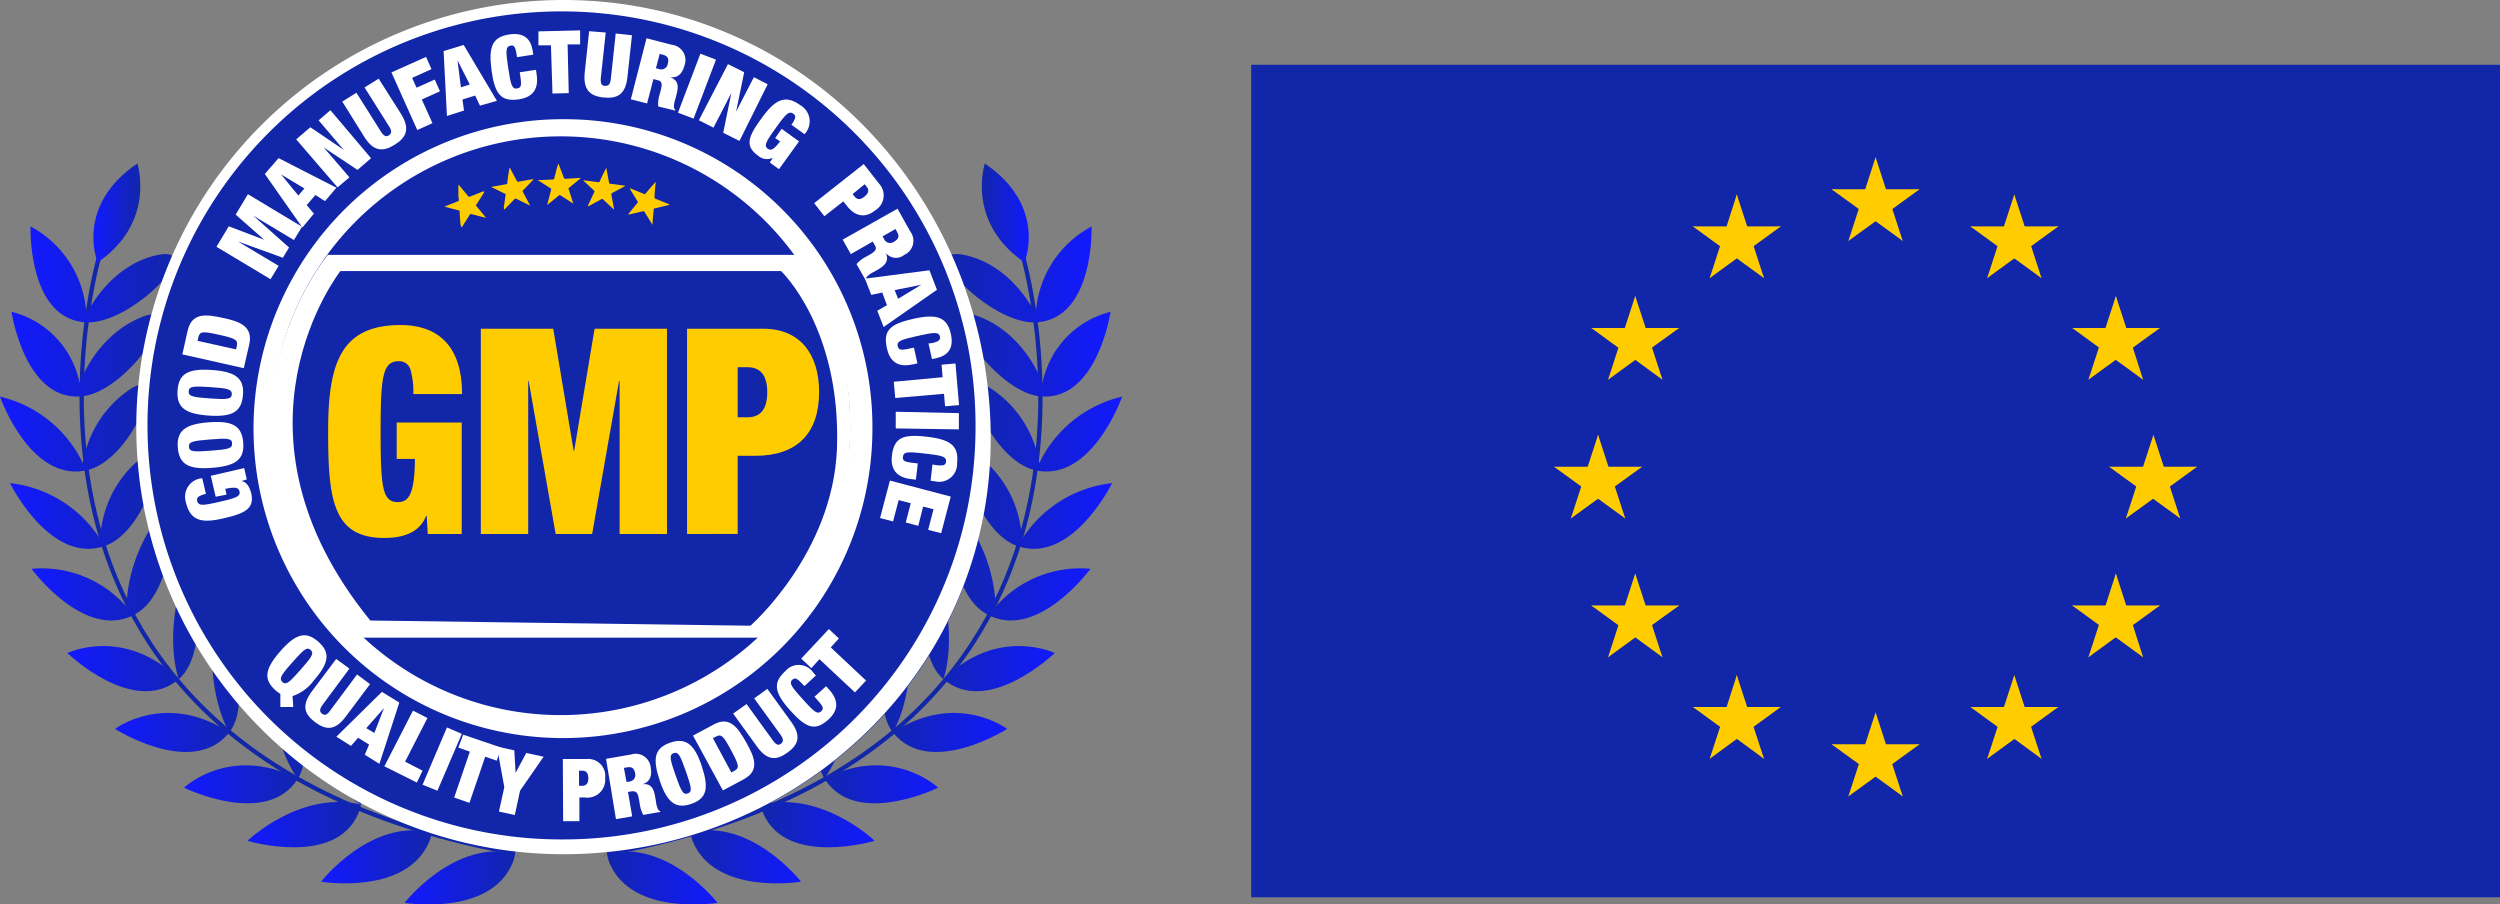 <svg xmlns="http://www.w3.org/2000/svg" xmlns:xlink="http://www.w3.org/1999/xlink" viewBox="0 0 307.65 111.3"><rect x="0" y="0" width="307.65" height="111.3" fill="#808080" stroke="none"/><defs><style>.cls-1{fill:none;stroke:#1226aa;stroke-miterlimit:10;stroke-width:0.53px;}.cls-2{fill:url(#linear-gradient);}.cls-3{fill:url(#linear-gradient-2);}.cls-4{fill:url(#linear-gradient-3);}.cls-5{fill:url(#linear-gradient-4);}.cls-6{fill:url(#linear-gradient-5);}.cls-7{fill:url(#linear-gradient-6);}.cls-8{fill:url(#linear-gradient-7);}.cls-9{fill:url(#linear-gradient-8);}.cls-10{fill:url(#linear-gradient-9);}.cls-11{fill:url(#linear-gradient-10);}.cls-12{fill:url(#linear-gradient-11);}.cls-13{fill:url(#linear-gradient-12);}.cls-14{fill:url(#linear-gradient-13);}.cls-15{fill:url(#linear-gradient-14);}.cls-16{fill:url(#linear-gradient-15);}.cls-17{fill:url(#linear-gradient-16);}.cls-18{fill:url(#linear-gradient-17);}.cls-19{fill:url(#linear-gradient-18);}.cls-20{fill:url(#linear-gradient-19);}.cls-21{fill:url(#linear-gradient-20);}.cls-22{fill:url(#linear-gradient-21);}.cls-23{fill:url(#linear-gradient-22);}.cls-24{fill:url(#linear-gradient-23);}.cls-25{fill:url(#linear-gradient-24);}.cls-26{fill:#1226aa;}.cls-27{fill:#fff;}.cls-28{fill:#fc0;}</style><linearGradient id="linear-gradient" x1="11.49" y1="26.28" x2="17.24" y2="26.28" gradientUnits="userSpaceOnUse"><stop offset="0" stop-color="#1219ff"></stop><stop offset="1" stop-color="#1226aa"></stop></linearGradient><linearGradient id="linear-gradient-2" x1="3.76" y1="33.77" x2="21.42" y2="33.77" xlink:href="#linear-gradient"></linearGradient><linearGradient id="linear-gradient-3" x1="1.42" y1="43.59" x2="19.56" y2="43.59" xlink:href="#linear-gradient"></linearGradient><linearGradient id="linear-gradient-4" x1="0" y1="52.7" x2="18.06" y2="52.7" xlink:href="#linear-gradient"></linearGradient><linearGradient id="linear-gradient-5" x1="1.23" y1="61.74" x2="19.14" y2="61.74" xlink:href="#linear-gradient"></linearGradient><linearGradient id="linear-gradient-6" x1="3.88" y1="69.88" x2="21" y2="69.88" xlink:href="#linear-gradient"></linearGradient><linearGradient id="linear-gradient-7" x1="8.29" y1="78.02" x2="24.35" y2="78.02" xlink:href="#linear-gradient"></linearGradient><linearGradient id="linear-gradient-8" x1="14.15" y1="85.06" x2="29.42" y2="85.06" xlink:href="#linear-gradient"></linearGradient><linearGradient id="linear-gradient-9" x1="22.64" y1="91.18" x2="37.46" y2="91.18" xlink:href="#linear-gradient"></linearGradient><linearGradient id="linear-gradient-10" x1="30.45" y1="96.33" x2="44.46" y2="96.33" xlink:href="#linear-gradient"></linearGradient><linearGradient id="linear-gradient-11" x1="39.51" y1="100.3" x2="53.17" y2="100.3" xlink:href="#linear-gradient"></linearGradient><linearGradient id="linear-gradient-12" x1="49.79" y1="102.93" x2="63.9" y2="102.93" xlink:href="#linear-gradient"></linearGradient><linearGradient id="linear-gradient-13" x1="120.85" y1="26.28" x2="126.6" y2="26.28" gradientUnits="userSpaceOnUse"><stop offset="0" stop-color="#1226aa"></stop><stop offset="1" stop-color="#1219ff"></stop></linearGradient><linearGradient id="linear-gradient-14" x1="116.67" y1="33.77" x2="134.33" y2="33.77" xlink:href="#linear-gradient-13"></linearGradient><linearGradient id="linear-gradient-15" x1="118.53" y1="43.59" x2="136.67" y2="43.59" xlink:href="#linear-gradient-13"></linearGradient><linearGradient id="linear-gradient-16" x1="120.02" y1="52.7" x2="138.09" y2="52.7" xlink:href="#linear-gradient-13"></linearGradient><linearGradient id="linear-gradient-17" x1="118.95" y1="61.74" x2="136.86" y2="61.74" xlink:href="#linear-gradient-13"></linearGradient><linearGradient id="linear-gradient-18" x1="117.09" y1="69.88" x2="134.2" y2="69.88" xlink:href="#linear-gradient-13"></linearGradient><linearGradient id="linear-gradient-19" x1="113.74" y1="78.02" x2="129.8" y2="78.02" xlink:href="#linear-gradient-13"></linearGradient><linearGradient id="linear-gradient-20" x1="108.67" y1="85.06" x2="123.94" y2="85.06" xlink:href="#linear-gradient-13"></linearGradient><linearGradient id="linear-gradient-21" x1="100.63" y1="91.18" x2="115.45" y2="91.18" xlink:href="#linear-gradient-13"></linearGradient><linearGradient id="linear-gradient-22" x1="93.62" y1="96.33" x2="107.64" y2="96.33" xlink:href="#linear-gradient-13"></linearGradient><linearGradient id="linear-gradient-23" x1="84.92" y1="100.3" x2="98.58" y2="100.3" xlink:href="#linear-gradient-13"></linearGradient><linearGradient id="linear-gradient-24" x1="74.19" y1="102.93" x2="88.3" y2="102.93" xlink:href="#linear-gradient-13"></linearGradient></defs><g id="Layer_2" data-name="Layer 2"><g id="Layer_1-2" data-name="Layer 1"><path class="cls-1" d="M12.36,31S-6.47,92.28,63.38,105"></path><path class="cls-2" d="M11.9,31.91s-2.53-6.69,5-11.79c0,0,2.42,7.35-5.11,12.32"></path><path class="cls-3" d="M3.76,27.87a13,13,0,0,1,6.87,10.82s2.77-6.09,8.83-7.32-3.28,8.72-9,8.29C3.38,39.12,3.76,27.87,3.76,27.87Z"></path><path class="cls-4" d="M1.42,38.37A11.33,11.33,0,0,1,9.8,47.16S11.75,41.3,17.49,39s-1.66,9.17-7.35,9.76C3.06,49.51,1.42,38.37,1.42,38.37Z"></path><path class="cls-5" d="M0,48.81A15.13,15.13,0,0,1,10.2,57a13.54,13.54,0,0,1,5.66-9c5.09-3.5.49,8.5-5.07,9.84C3.76,59.54,0,48.81,0,48.81Z"></path><path class="cls-6" d="M1.23,59.45a15.15,15.15,0,0,1,11.11,6.91,13.54,13.54,0,0,1,4.55-9.6c4.63-4.08,1.5,8.39-3.86,10.38C6.24,69.65,1.23,59.45,1.23,59.45Z"></path><path class="cls-7" d="M3.88,70a13.87,13.87,0,0,1,11.68,4.65,19.58,19.58,0,0,1,3.25-10.07c3.36-5.18,3,8-2,10.9C10.62,79.17,3.88,70,3.88,70Z"></path><path class="cls-8" d="M8.29,80.36S15.29,77,22,83.58c0,0-1.63-4.16.1-11.07,1.49-6,4.26,7.37-.1,11.07C16.47,88.26,8.29,80.36,8.29,80.36Z"></path><path class="cls-9" d="M14.15,89.7s6.19-4.69,14.07.42c0,0-2.42-3.75-2.11-10.87.28-6.16,5.65,6.38,2.11,10.87C23.73,95.8,14.15,89.7,14.15,89.7Z"></path><path class="cls-10" d="M22.64,96.93s5.63-5.34,14-1.13c0,0-2.82-3.47-3.29-10.57C33,79.07,39.7,91,36.67,95.8,32.84,101.94,22.64,96.93,22.64,96.93Z"></path><path class="cls-11" d="M30.45,103.47S36.89,97.26,44.39,99c0,0-3.63-1.91-5.27-8.84-1.41-6,7.17,4.6,5,9.89C41.34,106.74,30.45,103.47,30.45,103.47Z"></path><path class="cls-12" d="M39.51,108.5s6.09-7.83,13.6-6.08c0,0-3.65-1.81-5.28-8.74-1.42-6,7.17,4.6,5,9.89C50,110.25,39.51,108.5,39.51,108.5Z"></path><path class="cls-13" d="M49.79,111.1s6.09-7.83,13.59-6.08c2,1.52-2.46-.93-5.28-8.75-2.09-5.8,7.17,4.61,5,9.89C60.31,112.85,49.79,111.1,49.79,111.1Z"></path><path class="cls-1" d="M125.73,31s18.82,61.32-51,74.06"></path><path class="cls-14" d="M126.19,31.91s2.53-6.69-5-11.79c0,0-2.42,7.35,5.11,12.32"></path><path class="cls-15" d="M134.33,27.87a13,13,0,0,0-6.87,10.82s-2.78-6.09-8.83-7.32,3.27,8.72,9,8.29C134.7,39.12,134.33,27.87,134.33,27.87Z"></path><path class="cls-16" d="M136.67,38.37a11.35,11.35,0,0,0-8.39,8.79S126.34,41.3,120.6,39s1.66,9.17,7.35,9.76C135,49.51,136.67,38.37,136.67,38.37Z"></path><path class="cls-17" d="M138.09,48.81A15.11,15.11,0,0,0,127.89,57a13.58,13.58,0,0,0-5.66-9c-5.09-3.5-.5,8.5,5.07,9.84C134.33,59.54,138.09,48.81,138.09,48.81Z"></path><path class="cls-18" d="M136.86,59.45a15.15,15.15,0,0,0-11.11,6.91,13.54,13.54,0,0,0-4.55-9.6c-4.63-4.08-1.5,8.39,3.86,10.38C131.84,69.65,136.86,59.45,136.86,59.45Z"></path><path class="cls-19" d="M134.2,70a13.84,13.84,0,0,0-11.67,4.65,19.54,19.54,0,0,0-3.26-10.07c-3.35-5.18-3,8,2,10.9C127.47,79.17,134.2,70,134.2,70Z"></path><path class="cls-20" d="M129.8,80.36s-7-3.36-13.71,3.22c0,0,1.62-4.16-.1-11.07-1.49-6-4.26,7.37.1,11.07C121.61,88.26,129.8,80.36,129.8,80.36Z"></path><path class="cls-21" d="M123.94,89.7s-6.19-4.69-14.07.42c0,0,2.42-3.75,2.1-10.87-.27-6.16-5.64,6.38-2.1,10.87C114.35,95.8,123.94,89.7,123.94,89.7Z"></path><path class="cls-22" d="M115.45,96.93s-5.63-5.34-14-1.13c0,0,2.81-3.47,3.28-10.57.41-6.16-6.31,5.72-3.28,10.57C105.25,101.94,115.45,96.93,115.45,96.93Z"></path><path class="cls-23" d="M107.64,103.47s-6.44-6.21-14-4.46c0,0,3.64-1.91,5.27-8.84,1.42-6-7.17,4.6-5,9.89C96.75,106.74,107.64,103.47,107.64,103.47Z"></path><path class="cls-24" d="M98.58,108.5s-6.1-7.83-13.6-6.08c0,0,3.65-1.81,5.28-8.74,1.42-6-7.17,4.6-5,9.89C88.05,110.25,98.58,108.5,98.58,108.5Z"></path><path class="cls-25" d="M88.3,111.1s-6.09-7.83-13.6-6.08c-2,1.52,2.47-.93,5.29-8.75,2.09-5.8-7.17,4.61-5,9.89C77.77,112.85,88.3,111.1,88.3,111.1Z"></path><rect class="cls-26" x="29.84" y="28.06" width="77.52" height="53.03"></rect><path class="cls-26" d="M37.44,33.33h67.61S95.12,11.59,73.12,11.59,39.05,24.47,37.44,33.33Z"></path><path class="cls-26" d="M103.73,78.47H36.11S46,93.23,68.05,93.23,102.12,84.48,103.73,78.47Z"></path><path class="cls-26" d="M69.66.18a52.42,52.42,0,1,0,0,104.84c29,0,53-23,52.11-52S98.68.18,69.66.18Zm0,90.64C49.36,90.82,32.9,73.88,32.9,53S49.36,15.18,69.66,15.18c16.4,0,30.29,11.05,35,26.31a38.87,38.87,0,0,1,1.72,10.69c0,.27,0,.54,0,.82C106.41,73.88,90,90.82,69.66,90.82Z"></path><path class="cls-27" d="M69.66,14.67a38.08,38.08,0,1,0,37.7,38.07A37.89,37.89,0,0,0,69.66,14.67ZM69,88a35.61,35.61,0,1,1,35.61-35.61A35.61,35.61,0,0,1,69,88Z"></path><path class="cls-27" d="M69.33,0a52.56,52.56,0,0,0,0,105.12c29,0,53.35-22.94,52.57-52.56C121.13,23.54,98.36,0,69.33,0Zm.2,103.3a50.95,50.95,0,1,1,50.52-50.95A50.74,50.74,0,0,1,69.53,103.3Z"></path><path class="cls-27" d="M98.27,31.36H40.34s-17.72,21.2,2.78,47.11H93.41s10.32-7.85,11.16-23.56C105.39,39.75,98.27,31.36,98.27,31.36ZM103,55.19C102.49,68.13,92.35,77,92.35,77l-46.78-.64c-19.09-23.45-3.68-43-3.68-43H96.12S103.51,40.32,103,55.19Z"></path><path class="cls-28" d="M48.82,52h8V65.71H52.64l-.13-2.23h-.07c-.84,2.16-3,2.72-5.16,2.72-6.33,0-6.9-4.77-6.9-13.12S41.92,40,49.29,40c4.42,0,7.57,2.37,7.57,8.49h-6a9.68,9.68,0,0,0-.33-2.94,1.43,1.43,0,0,0-1.44-1.1c-2,0-2.25,1.84-2.25,8.67s.21,8.67,2.11,8.67c1.31,0,2.08-.89,2.11-5.31H48.82Z"></path><path class="cls-28" d="M59.17,40.45h8.91l2.51,15h.07l2.51-15h8.91V65.71H76.25V46.89h-.07L72.87,65.71H68.38L65.06,46.89H65V65.71H59.17Z"></path><path class="cls-28" d="M84.55,40.45H93.9c4.75,0,6.9,3.36,6.9,7.78,0,5.17-2.78,7.86-7.84,7.86H90.78v9.62H84.55Zm6.23,10.9H92c1.58,0,2.42-1,2.42-3.08s-.84-3.08-2.42-3.08H90.78Z"></path><path class="cls-28" d="M56.81,28h0l.06-.09c.31-.49.63-1,.93-1.47a.18.18,0,0,1,.22-.09l1.43.37c.12,0,.25.06.37.09l0,0-.09-.11-1.07-1.3c-.11-.13-.11-.13,0-.28l.92-1.45a.48.48,0,0,0,0-.12l-.12,0-1.61.64a.19.19,0,0,1-.25-.06c-.36-.45-.73-.88-1.09-1.32l-.1-.1c0,.32,0,.62,0,.93s0,.63.06.95c0,.07,0,.13-.07.16l-1.24.49-.52.21v0l.1,0,1.7.44c.09,0,.13.06.13.15,0,.54.07,1.08.1,1.61Z"></path><path class="cls-28" d="M62.05,25.8h0l.08-.07,1.21-1.25a.16.16,0,0,1,.23,0l1.32.65.35.17,0,0-.07-.13-.79-1.49c-.08-.15-.08-.15,0-.27l1.2-1.24.08-.11-.13,0q-.85.14-1.71.3a.19.19,0,0,1-.23-.11l-.8-1.52a.76.76,0,0,0-.08-.11c-.07.31-.11.61-.16.91s-.08.63-.13,1c0,.06,0,.13-.11.14l-1.31.23-.55.1v0l.1.06,1.57.77a.15.15,0,0,1,.1.17c-.08.54-.16,1.07-.23,1.61Z"></path><path class="cls-28" d="M77.29,26.4l0,0h.11L79.11,26a.16.16,0,0,1,.21.09l.78,1.26c.06.11.14.21.21.32h0v-.14c0-.56.09-1.12.13-1.68,0-.18,0-.18.18-.22l1.67-.4.13-.05-.12-.06-1.6-.65c-.12-.05-.16-.1-.15-.23,0-.56.09-1.13.13-1.7a.66.66,0,0,0,0-.14c-.22.23-.42.46-.62.69l-.62.73c0,.05-.08.1-.16.06l-1.23-.51-.52-.2,0,0s0,.07,0,.1c.31.5.61,1,.92,1.49a.14.14,0,0,1,0,.2l-1,1.23Z"></path><path class="cls-28" d="M67.33,25.22h0l.09-.06,1.35-1.1a.16.16,0,0,1,.23,0l1.24.8.33.2,0,0-.06-.13L70,23.33c-.07-.16-.06-.16.07-.26L71.37,22a.47.47,0,0,0,.09-.1h-.13l-1.72.1a.21.21,0,0,1-.23-.14c-.2-.54-.41-1.07-.61-1.6l-.07-.12c-.1.3-.18.59-.26.89l-.24.92c0,.07,0,.12-.13.13l-1.33.07-.56,0v0l.09.07,1.47.95a.14.14,0,0,1,.08.18L67.39,25Z"></path><path class="cls-28" d="M72.34,25.37l0,0,.1,0c.51-.28,1-.55,1.53-.84a.17.17,0,0,1,.23,0l1.07,1,.28.26,0,0,0-.14c-.1-.55-.21-1.1-.31-1.66,0-.17,0-.17.12-.25l1.51-.82a.63.63,0,0,1,.11-.08l-.13,0-1.72-.22c-.12,0-.17-.05-.19-.18-.1-.56-.21-1.12-.31-1.68l0-.13c-.16.28-.29.55-.43.83s-.27.57-.4.86c0,.06-.06.12-.15.1l-1.32-.17-.56-.07v0l.07.09,1.28,1.2a.14.14,0,0,1,0,.19l-.69,1.47A1.6,1.6,0,0,0,72.34,25.37Z"></path><path class="cls-27" d="M26.54,61.13l-.6-2.58,4.11-.95L30.37,59l-.66.2v0c.7.12,1,.79,1.2,1.47.47,2-.92,2.54-3.42,3.12s-4.05.42-4.6-1.94a2.28,2.28,0,0,1,2-3l.45,1.93a2.78,2.78,0,0,0-.85.31.48.48,0,0,0-.23.54c.16.66.72.59,2.77.12s2.58-.67,2.44-1.28c-.1-.42-.42-.6-1.75-.31l.16.71Z"></path><path class="cls-27" d="M21.88,55.08c-.16-2.08.91-2.89,3.8-3.11s4.08.4,4.25,2.48-.91,2.89-3.8,3.12S22.05,57.17,21.88,55.08Zm6.68-.52c0-.63-.62-.65-2.71-.48s-2.65.27-2.6.9.62.64,2.71.48S28.61,55.19,28.56,54.56Z"></path><path class="cls-27" d="M21.85,48.05c.14-2.08,1.32-2.72,4.22-2.52s4,1,3.83,3.08-1.32,2.73-4.22,2.53S21.7,50.14,21.85,48.05Zm6.68.47c0-.63-.51-.74-2.61-.88s-2.66-.12-2.7.51.51.73,2.61.88S28.49,49.14,28.53,48.52Z"></path><path class="cls-27" d="M22.44,43.61l.65-2.91c.52-2.31,2.36-2,4.34-1.58s3.76,1,3.24,3.28L30,45.31ZM29.05,43l.09-.4c.17-.77-.12-.94-2.17-1.4s-2.39-.44-2.57.34l-.09.4Z"></path><path class="cls-27" d="M26.64,30.37l1.51-2.52,4.37,1.66v0L29,26.41l1.51-2.51,6.66,4-1,1.64-5-3v0l4.4,3.92-.76,1.26-5.52-2v0l5,3-1,1.64Z"></path><path class="cls-27" d="M32.59,21.41l1.69-1.95L41.4,23.1,40,24.75,38.81,24l-1.07,1.24.89,1.05L37.21,28Zm2,.06h0l2.12,2.59.75-.87Z"></path><path class="cls-27" d="M36.45,17.15l1.74-1.49,4.12,2.79v0l-3.1-3.64,1.45-1.25,5,5.91L44,20.91l-4.16-2.76v0L43,21.82l-1.46,1.24Z"></path><path class="cls-27" d="M43.86,11.41l3,4.76c.4.64.7.69,1,.48s.43-.49,0-1.13l-3-4.76,1.74-1.08L49.34,14c1.15,1.85.69,2.9-.77,3.81s-2.61.85-3.76-1L42.12,12.5Z"></path><path class="cls-27" d="M48.17,8.91,52.43,7l.67,1.51L50.72,9.58l.54,1.21,2.24-1,.64,1.45-2.23,1,1.31,2.92L51.35,16Z"></path><path class="cls-27" d="M54.59,6.28l2.47-.75,4.09,6.88L59.06,13l-.59-1.24-1.56.48.19,1.36L55,14.27ZM56.3,7.42h0l.42,3.32,1.09-.34Z"></path><path class="cls-27" d="M63.56,6.62c-.14-.88-.34-1.11-.73-1-.62.1-.6.67-.29,2.74s.47,2.63,1.09,2.53.55-.52.33-2l2-.3.08.57c.33,2.15-.86,2.86-2.16,3.06-2.28.35-3-.71-3.39-3.57s.07-4.09,2.17-4.41c1.83-.28,2.66.56,2.89,2l.07.49-2,.3Z"></path><path class="cls-27" d="M67.8,5.58l-1.54,0,0-1.72,5.13-.12,0,1.72-1.54,0,.14,6-2,.05Z"></path><path class="cls-27" d="M74.54,4l-.6,5.57c-.08.75.13,1,.52,1s.63-.13.71-.88l.6-5.57,2,.22-.55,5.06C77,11.62,76,12.16,74.31,12s-2.58-.93-2.35-3.1l.54-5.06Z"></path><path class="cls-27" d="M79.56,4.71l3.1.8a1.89,1.89,0,0,1,1.57,2.55c-.26,1-.82,1.55-1.76,1.45v0c.94.33,1.07,1,.81,2l-.16.64a2.93,2.93,0,0,0-.18,1.07.53.53,0,0,0,.16.29l0,.1L81,13.1a3.89,3.89,0,0,1,.18-1.49l.13-.5c.22-.85.11-1.12-.37-1.24l-.53-.14-.78,3-2-.51ZM80.72,8.4l.39.1a.81.81,0,0,0,1.07-.67c.16-.61,0-.94-.62-1.1l-.38-.1Z"></path><path class="cls-27" d="M86.19,6.61l1.92.73L85.35,14.6l-1.92-.73Z"></path><path class="cls-27" d="M89.58,7.89l2,1-1,4.86h0l2.19-4.25,1.7.87L91,17.34l-2-1,1-4.89h0l-2.2,4.26L86,14.8Z"></path><path class="cls-27" d="M96.19,15.85l2.14,1.55-2.47,3.42L94.74,20l.36-.58v0a1.68,1.68,0,0,1-1.87-.31c-1.69-1.22-1-2.52.52-4.6s2.77-3,4.74-1.56A2.28,2.28,0,0,1,99,16.51l-1.61-1.16a2.69,2.69,0,0,0,.44-.79.46.46,0,0,0-.19-.55c-.54-.4-.93,0-2.16,1.72s-1.5,2.21-1,2.57c.35.25.71.18,1.52-.91L95.39,17Z"></path><path class="cls-27" d="M106.29,20.19l1.9,2.42a2.14,2.14,0,0,1-.48,3.27c-1.24,1-2.46.77-3.49-.54l-.44-.56-2.33,1.83L100.19,25Zm-1.37,3.69.24.3c.32.41.72.44,1.24,0s.57-.8.25-1.21l-.24-.3Z"></path><path class="cls-27" d="M110.45,25.68,112,28.46a1.9,1.9,0,0,1-.73,2.91,1.6,1.6,0,0,1-2.27-.25h0c.42.9,0,1.47-.87,2l-.58.33a3.08,3.08,0,0,0-.88.62.58.58,0,0,0-.1.32l-.09,0-1.08-1.89a4,4,0,0,1,1.18-.91l.46-.26c.76-.44.87-.7.63-1.13l-.27-.47-2.7,1.54-1-1.78Zm-1.84,3.41.2.35a.81.81,0,0,0,1.23.29c.55-.31.66-.67.35-1.2l-.19-.35Z"></path><path class="cls-27" d="M114.38,33.26l.92,2.4-6.56,4.58-.78-2,1.19-.68L108.57,36l-1.35.29-.78-2Zm-1,1.78v0l-3.28.66.42,1.07Z"></path><path class="cls-27" d="M114.67,42.23c.86-.19,1.08-.41,1-.8-.13-.61-.7-.55-2.75-.09s-2.58.64-2.45,1.25.56.51,2,.19l.43,1.94-.57.12c-2.12.48-2.91-.67-3.19-2-.51-2.25.5-3,3.32-3.62s4.09-.21,4.55,1.87c.41,1.8-.38,2.69-1.84,3l-.48.1-.43-1.93Z"></path><path class="cls-27" d="M116,46.42l-.13-1.54,1.71-.15.44,5.12L116.3,50l-.13-1.54-6,.52-.18-2Z"></path><path class="cls-27" d="M118,50.84l0,2-7.77-.12,0-2.05Z"></path><path class="cls-27" d="M115.22,57.24c.88.1,1.15,0,1.2-.42.07-.63-.48-.76-2.57-1s-2.65-.25-2.73.38.36.66,1.82.83l-.23,2-.57-.07c-2.16-.25-2.53-1.59-2.38-2.89.27-2.29,1.46-2.66,4.34-2.32S118,54.86,117.78,57A2.21,2.21,0,0,1,115,59.22l-.48-.06.23-2Z"></path><path class="cls-27" d="M117,61.11l-1.18,4.51-1.6-.42.66-2.53-1.28-.33L113,64.71l-1.54-.41.62-2.37-1.49-.39-.69,2.63-1.6-.42,1.21-4.61Z"></path><path class="cls-27" d="M34.5,87l0-1.61-.29-.19-.29-.24c-1.53-1.35-1.32-2.64.56-4.8s3.15-2.54,4.68-1.2,1.33,2.64-.56,4.8A5.32,5.32,0,0,1,36,85.66L36.09,87Zm.26-3.06c.46.4.88,0,2.24-1.54s1.68-2,1.22-2.42-.87,0-2.24,1.53S34.3,83.52,34.76,83.92Z"></path><path class="cls-27" d="M43,82.28l-3.29,4.44c-.44.59-.38.88-.07,1.11s.59.2,1-.4L43.94,83l1.6,1.19-3,4c-1.28,1.72-2.41,1.69-3.75.69s-1.7-2.06-.42-3.79l3-4Z"></path><path class="cls-27" d="M47,85.14l2.14,1.32L46.69,94l-1.8-1.12.53-1.25-1.35-.84-.88,1-1.8-1.13Zm.25,2h0l-2.18,2.47,1,.59Z"></path><path class="cls-27" d="M50.82,87.45l1.78.91-2.75,5.37L52,94.84,51.3,96.3l-4-2Z"></path><path class="cls-27" d="M55,89.52l1.83.79-3,7L52,96.57Z"></path><path class="cls-27" d="M57.82,92.5,56.4,92,57,90.41,61.68,92l-.55,1.61-1.42-.49L57.77,98.8l-1.88-.65Z"></path><path class="cls-27" d="M62.06,96.87l-.91-5,2.14.47.16,2.77h0l1.31-2.45,2.14.46L64,97.3l-.65,3-1.95-.43Z"></path><path class="cls-27" d="M69.26,93.4h3a2.09,2.09,0,0,1,2.21,2.35A2.19,2.19,0,0,1,72,98.14h-.7v2.92h-2Zm2,3.3h.37c.51,0,.77-.29.77-.93s-.27-.93-.77-.93h-.38Z"></path><path class="cls-27" d="M74.58,93.38l3.08-.53a1.85,1.85,0,0,1,2.42,1.65c.17,1-.11,1.73-1,2v0c1-.08,1.35.47,1.53,1.48l.11.64a3,3,0,0,0,.27,1,.54.54,0,0,0,.26.2l0,.1-2.09.36a4,4,0,0,1-.44-1.4l-.09-.51c-.14-.86-.35-1-.83-1l-.52.09.52,3-2,.34Zm2.52,2.85.39-.06a.8.8,0,0,0,.67-1c-.11-.62-.39-.84-1-.74l-.38.07Z"></path><path class="cls-27" d="M82.45,91.4c1.92-.67,3,.15,3.9,2.85s.66,4-1.26,4.67-3-.15-3.9-2.85S80.52,92.08,82.45,91.4Zm2.19,6.24c.58-.2.45-.75-.23-2.7s-.94-2.46-1.51-2.26-.46.75.23,2.71S84.06,97.85,84.64,97.64Z"></path><path class="cls-27" d="M85.28,90.52l2.56-1.37c2-1.09,3,.46,4,2.23s1.71,3.43-.32,4.52l-2.56,1.37ZM90,95.06l.35-.19c.68-.36.61-.69-.37-2.52s-1.22-2.06-1.9-1.69l-.35.18Z"></path><path class="cls-27" d="M91.87,86.64l3.24,4.48c.43.6.73.62,1,.4s.37-.51-.06-1.11l-3.24-4.47,1.62-1.17,2.94,4.07c1.26,1.74.89,2.8-.47,3.78s-2.48,1-3.74-.74l-2.94-4.07Z"></path><path class="cls-27" d="M98.68,84.11c-.59-.65-.88-.73-1.16-.47-.46.41-.13.86,1.26,2.4s1.8,1.91,2.26,1.5.16-.72-.81-1.8l1.43-1.29.38.42c1.44,1.6.85,2.82-.1,3.68-1.66,1.5-2.78,1-4.7-1.13s-2.17-3.4-.63-4.79a2.16,2.16,0,0,1,3.47.14l.32.36L99,84.43Z"></path><path class="cls-27" d="M100.84,81.12l-1,1.1-1.24-1.17L102,77.41l1.23,1.16-1,1.1,4.35,4.08-1.37,1.46Z"></path><rect class="cls-26" x="153.97" y="7.97" width="153.68" height="102.45"></rect><g id="s"><g id="c"><path id="t" class="cls-28" d="M230.81,19.35l-1.76,5.42,2.71.88Z"></path><path id="t-2" data-name="t" class="cls-28" d="M230.81,19.35l1.76,5.42-2.71.88Z"></path></g><g id="a"><g id="c-2" data-name="c"><path id="t-3" data-name="t" class="cls-28" d="M236.22,23.29h-5.69v2.84Z"></path><path id="t-4" data-name="t" class="cls-28" d="M236.22,23.29l-4.6,3.34-1.68-2.3Z"></path></g><g id="c-3" data-name="c"><path id="t-5" data-name="t" class="cls-28" d="M234.15,29.65l-1.76-5.41-2.7.88Z"></path><path id="t-6" data-name="t" class="cls-28" d="M234.15,29.65l-4.6-3.34L231.22,24Z"></path></g></g><g id="a-2" data-name="a"><g id="c-4" data-name="c"><path id="t-7" data-name="t" class="cls-28" d="M225.39,23.29h5.7v2.84Z"></path><path id="t-8" data-name="t" class="cls-28" d="M225.39,23.29,230,26.63l1.67-2.3Z"></path></g><g id="c-5" data-name="c"><path id="t-9" data-name="t" class="cls-28" d="M227.46,29.65l1.76-5.41,2.71.88Z"></path><path id="t-10" data-name="t" class="cls-28" d="M227.46,29.65l4.61-3.34L230.39,24Z"></path></g></g></g><g id="s-2" data-name="s"><g id="c-6" data-name="c"><path id="t-11" data-name="t" class="cls-28" d="M230.81,87.66l-1.76,5.41,2.71.88Z"></path><path id="t-12" data-name="t" class="cls-28" d="M230.81,87.66l1.76,5.41-2.71.88Z"></path></g><g id="a-3" data-name="a"><g id="c-7" data-name="c"><path id="t-13" data-name="t" class="cls-28" d="M236.22,91.59h-5.69v2.85Z"></path><path id="t-14" data-name="t" class="cls-28" d="M236.22,91.59l-4.6,3.34-1.68-2.3Z"></path></g><g id="c-8" data-name="c"><path id="t-15" data-name="t" class="cls-28" d="M234.15,98l-1.76-5.41-2.7.88Z"></path><path id="t-16" data-name="t" class="cls-28" d="M234.15,98l-4.6-3.34,1.67-2.31Z"></path></g></g><g id="a-4" data-name="a"><g id="c-9" data-name="c"><path id="t-17" data-name="t" class="cls-28" d="M225.39,91.59h5.7v2.85Z"></path><path id="t-18" data-name="t" class="cls-28" d="M225.39,91.59,230,94.93l1.67-2.3Z"></path></g><g id="c-10" data-name="c"><path id="t-19" data-name="t" class="cls-28" d="M227.46,98l1.76-5.41,2.71.88Z"></path><path id="t-20" data-name="t" class="cls-28" d="M227.46,98l4.61-3.34-1.68-2.31Z"></path></g></g></g><g id="l"><g id="s-3" data-name="s"><g id="c-11" data-name="c"><path id="t-21" data-name="t" class="cls-28" d="M196.66,53.51l-1.76,5.41,2.7.88Z"></path><path id="t-22" data-name="t" class="cls-28" d="M196.66,53.51l1.76,5.41-2.71.88Z"></path></g><g id="a-5" data-name="a"><g id="c-12" data-name="c"><path id="t-23" data-name="t" class="cls-28" d="M202.07,57.44h-5.69v2.84Z"></path><path id="t-24" data-name="t" class="cls-28" d="M202.07,57.44l-4.61,3.34-1.67-2.3Z"></path></g><g id="c-13" data-name="c"><path id="t-25" data-name="t" class="cls-28" d="M200,63.8l-1.76-5.41-2.7.88Z"></path><path id="t-26" data-name="t" class="cls-28" d="M200,63.8l-4.6-3.34,1.67-2.31Z"></path></g></g><g id="a-6" data-name="a"><g id="c-14" data-name="c"><path id="t-27" data-name="t" class="cls-28" d="M191.24,57.44h5.69v2.84Z"></path><path id="t-28" data-name="t" class="cls-28" d="M191.24,57.44l4.61,3.34,1.67-2.3Z"></path></g><g id="c-15" data-name="c"><path id="t-29" data-name="t" class="cls-28" d="M193.31,63.8l1.76-5.41,2.71.88Z"></path><path id="t-30" data-name="t" class="cls-28" d="M193.31,63.8l4.61-3.34-1.68-2.31Z"></path></g></g></g><g id="s-4" data-name="s"><g id="c-16" data-name="c"><path id="t-31" data-name="t" class="cls-28" d="M210.39,34.23l4.6-3.35-1.67-2.3Z"></path><path id="t-32" data-name="t" class="cls-28" d="M210.39,34.23l1.76-5.42,2.7.88Z"></path></g><g id="a-7" data-name="a"><g id="c-17" data-name="c"><path id="t-33" data-name="t" class="cls-28" d="M208.32,27.86l4.6,3.35,1.68-2.3Z"></path><path id="t-34" data-name="t" class="cls-28" d="M208.32,27.86H214v2.85Z"></path></g><g id="c-18" data-name="c"><path id="t-35" data-name="t" class="cls-28" d="M213.73,23.93,212,29.34l2.71.88Z"></path><path id="t-36" data-name="t" class="cls-28" d="M213.73,23.93l1.76,5.41-2.71.88Z"></path></g></g><g id="a-8" data-name="a"><g id="c-19" data-name="c"><path id="t-37" data-name="t" class="cls-28" d="M217.08,34.23l-4.61-3.35,1.68-2.3Z"></path><path id="t-38" data-name="t" class="cls-28" d="M217.08,34.23l-1.76-5.42-2.71.88Z"></path></g><g id="c-20" data-name="c"><path id="t-39" data-name="t" class="cls-28" d="M219.15,27.86l-4.61,3.35-1.67-2.3Z"></path><path id="t-40" data-name="t" class="cls-28" d="M219.15,27.86h-5.7v2.85Z"></path></g></g></g><g id="s-5" data-name="s"><g id="c-21" data-name="c"><path id="t-41" data-name="t" class="cls-28" d="M204.58,46.73l-1.76-5.42-2.71.88Z"></path><path id="t-42" data-name="t" class="cls-28" d="M204.58,46.73,200,43.38l1.68-2.3Z"></path></g><g id="a-9" data-name="a"><g id="c-22" data-name="c"><path id="t-43" data-name="t" class="cls-28" d="M197.89,46.73l4.6-3.35-1.67-2.3Z"></path><path id="t-44" data-name="t" class="cls-28" d="M197.89,46.73l1.75-5.42,2.71.88Z"></path></g><g id="c-23" data-name="c"><path id="t-45" data-name="t" class="cls-28" d="M195.82,40.36l4.6,3.35,1.68-2.3Z"></path><path id="t-46" data-name="t" class="cls-28" d="M195.82,40.36h5.69v2.85Z"></path></g></g><g id="a-10" data-name="a"><g id="c-24" data-name="c"><path id="t-47" data-name="t" class="cls-28" d="M206.64,40.36,202,43.71l-1.67-2.3Z"></path><path id="t-48" data-name="t" class="cls-28" d="M206.64,40.36H201v2.85Z"></path></g><g id="c-25" data-name="c"><path id="t-49" data-name="t" class="cls-28" d="M201.23,36.43,203,41.84l-2.71.88Z"></path><path id="t-50" data-name="t" class="cls-28" d="M201.23,36.43l-1.76,5.41,2.71.88Z"></path></g></g></g><g id="s-6" data-name="s"><g id="c-26" data-name="c"><path id="t-51" data-name="t" class="cls-28" d="M206.64,74.51H201v2.85Z"></path><path id="t-52" data-name="t" class="cls-28" d="M206.64,74.51,202,77.86l-1.67-2.3Z"></path></g><g id="a-11" data-name="a"><g id="c-27" data-name="c"><path id="t-53" data-name="t" class="cls-28" d="M204.58,80.88l-1.76-5.42-2.71.88Z"></path><path id="t-54" data-name="t" class="cls-28" d="M204.58,80.88,200,77.53l1.68-2.3Z"></path></g><g id="c-28" data-name="c"><path id="t-55" data-name="t" class="cls-28" d="M197.89,80.88l4.6-3.35-1.67-2.3Z"></path><path id="t-56" data-name="t" class="cls-28" d="M197.89,80.88l1.75-5.42,2.71.88Z"></path></g></g><g id="a-12" data-name="a"><g id="c-29" data-name="c"><path id="t-57" data-name="t" class="cls-28" d="M201.23,70.58,203,76l-2.71.88Z"></path><path id="t-58" data-name="t" class="cls-28" d="M201.23,70.58,199.47,76l2.71.88Z"></path></g><g id="c-30" data-name="c"><path id="t-59" data-name="t" class="cls-28" d="M195.82,74.51h5.69v2.85Z"></path><path id="t-60" data-name="t" class="cls-28" d="M195.82,74.51l4.6,3.35,1.68-2.3Z"></path></g></g></g><g id="s-7" data-name="s"><g id="c-31" data-name="c"><path id="t-61" data-name="t" class="cls-28" d="M219.15,87h-5.7v2.85Z"></path><path id="t-62" data-name="t" class="cls-28" d="M219.15,87l-4.61,3.35-1.67-2.3Z"></path></g><g id="a-13" data-name="a"><g id="c-32" data-name="c"><path id="t-63" data-name="t" class="cls-28" d="M217.08,93.38,215.32,88l-2.71.88Z"></path><path id="t-64" data-name="t" class="cls-28" d="M217.08,93.38,212.47,90l1.68-2.3Z"></path></g><g id="c-33" data-name="c"><path id="t-65" data-name="t" class="cls-28" d="M210.39,93.38,215,90l-1.67-2.3Z"></path><path id="t-66" data-name="t" class="cls-28" d="M210.39,93.38,212.15,88l2.7.88Z"></path></g></g><g id="a-14" data-name="a"><g id="c-34" data-name="c"><path id="t-67" data-name="t" class="cls-28" d="M213.73,83.08l1.76,5.41-2.71.88Z"></path><path id="t-68" data-name="t" class="cls-28" d="M213.73,83.08,212,88.49l2.71.88Z"></path></g><g id="c-35" data-name="c"><path id="t-69" data-name="t" class="cls-28" d="M208.32,87H214v2.85Z"></path><path id="t-70" data-name="t" class="cls-28" d="M208.32,87l4.6,3.35,1.68-2.3Z"></path></g></g></g></g><g id="l-2" data-name="l"><g id="s-8" data-name="s"><g id="c-36" data-name="c"><path id="t-71" data-name="t" class="cls-28" d="M265,53.51l1.76,5.41L264,59.8Z"></path><path id="t-72" data-name="t" class="cls-28" d="M265,53.51l-1.76,5.41,2.71.88Z"></path></g><g id="a-15" data-name="a"><g id="c-37" data-name="c"><path id="t-73" data-name="t" class="cls-28" d="M259.55,57.44h5.69v2.84Z"></path><path id="t-74" data-name="t" class="cls-28" d="M259.55,57.44l4.6,3.34,1.67-2.3Z"></path></g><g id="c-38" data-name="c"><path id="t-75" data-name="t" class="cls-28" d="M261.61,63.8l1.76-5.41,2.71.88Z"></path><path id="t-76" data-name="t" class="cls-28" d="M261.61,63.8l4.61-3.34-1.68-2.31Z"></path></g></g><g id="a-16" data-name="a"><g id="c-39" data-name="c"><path id="t-77" data-name="t" class="cls-28" d="M270.37,57.44h-5.69v2.84Z"></path><path id="t-78" data-name="t" class="cls-28" d="M270.37,57.44l-4.6,3.34-1.68-2.3Z"></path></g><g id="c-40" data-name="c"><path id="t-79" data-name="t" class="cls-28" d="M268.3,63.8l-1.76-5.41-2.7.88Z"></path><path id="t-80" data-name="t" class="cls-28" d="M268.3,63.8l-4.6-3.34,1.67-2.31Z"></path></g></g></g><g id="s-9" data-name="s"><g id="c-41" data-name="c"><path id="t-81" data-name="t" class="cls-28" d="M251.23,34.23l-4.61-3.35,1.68-2.3Z"></path><path id="t-82" data-name="t" class="cls-28" d="M251.23,34.23l-1.76-5.42-2.71.88Z"></path></g><g id="a-17" data-name="a"><g id="c-42" data-name="c"><path id="t-83" data-name="t" class="cls-28" d="M253.3,27.86l-4.61,3.35L247,28.91Z"></path><path id="t-84" data-name="t" class="cls-28" d="M253.3,27.86h-5.7v2.85Z"></path></g><g id="c-43" data-name="c"><path id="t-85" data-name="t" class="cls-28" d="M247.88,23.93l1.76,5.41-2.7.88Z"></path><path id="t-86" data-name="t" class="cls-28" d="M247.88,23.93l-1.76,5.41,2.71.88Z"></path></g></g><g id="a-18" data-name="a"><g id="c-44" data-name="c"><path id="t-87" data-name="t" class="cls-28" d="M244.54,34.23l4.6-3.35-1.67-2.3Z"></path><path id="t-88" data-name="t" class="cls-28" d="M244.54,34.23l1.76-5.42,2.7.88Z"></path></g><g id="c-45" data-name="c"><path id="t-89" data-name="t" class="cls-28" d="M242.47,27.86l4.6,3.35,1.68-2.3Z"></path><path id="t-90" data-name="t" class="cls-28" d="M242.47,27.86h5.69v2.85Z"></path></g></g></g><g id="s-10" data-name="s"><g id="c-46" data-name="c"><path id="t-91" data-name="t" class="cls-28" d="M257,46.73l1.76-5.42,2.7.88Z"></path><path id="t-92" data-name="t" class="cls-28" d="M257,46.73l4.6-3.35L260,41.08Z"></path></g><g id="a-19" data-name="a"><g id="c-47" data-name="c"><path id="t-93" data-name="t" class="cls-28" d="M263.73,46.73l-4.61-3.35,1.68-2.3Z"></path><path id="t-94" data-name="t" class="cls-28" d="M263.73,46.73,262,41.31l-2.71.88Z"></path></g><g id="c-48" data-name="c"><path id="t-95" data-name="t" class="cls-28" d="M265.8,40.36l-4.61,3.35-1.67-2.3Z"></path><path id="t-96" data-name="t" class="cls-28" d="M265.8,40.36h-5.7v2.85Z"></path></g></g><g id="a-20" data-name="a"><g id="c-49" data-name="c"><path id="t-97" data-name="t" class="cls-28" d="M255,40.36l4.6,3.35,1.68-2.3Z"></path><path id="t-98" data-name="t" class="cls-28" d="M255,40.36h5.69v2.85Z"></path></g><g id="c-50" data-name="c"><path id="t-99" data-name="t" class="cls-28" d="M260.38,36.43l-1.76,5.41,2.71.88Z"></path><path id="t-100" data-name="t" class="cls-28" d="M260.38,36.43l1.76,5.41-2.7.88Z"></path></g></g></g><g id="s-11" data-name="s"><g id="c-51" data-name="c"><path id="t-101" data-name="t" class="cls-28" d="M255,74.51h5.69v2.85Z"></path><path id="t-102" data-name="t" class="cls-28" d="M255,74.51l4.6,3.35,1.68-2.3Z"></path></g><g id="a-21" data-name="a"><g id="c-52" data-name="c"><path id="t-103" data-name="t" class="cls-28" d="M257,80.88l1.76-5.42,2.7.88Z"></path><path id="t-104" data-name="t" class="cls-28" d="M257,80.88l4.6-3.35L260,75.23Z"></path></g><g id="c-53" data-name="c"><path id="t-105" data-name="t" class="cls-28" d="M263.73,80.88l-4.61-3.35,1.68-2.3Z"></path><path id="t-106" data-name="t" class="cls-28" d="M263.73,80.88,262,75.46l-2.71.88Z"></path></g></g><g id="a-22" data-name="a"><g id="c-54" data-name="c"><path id="t-107" data-name="t" class="cls-28" d="M260.38,70.58,258.62,76l2.71.88Z"></path><path id="t-108" data-name="t" class="cls-28" d="M260.38,70.58,262.14,76l-2.7.88Z"></path></g><g id="c-55" data-name="c"><path id="t-109" data-name="t" class="cls-28" d="M265.8,74.51h-5.7v2.85Z"></path><path id="t-110" data-name="t" class="cls-28" d="M265.8,74.51l-4.61,3.35-1.67-2.3Z"></path></g></g></g><g id="s-12" data-name="s"><g id="c-56" data-name="c"><path id="t-111" data-name="t" class="cls-28" d="M242.47,87h5.69v2.85Z"></path><path id="t-112" data-name="t" class="cls-28" d="M242.47,87l4.6,3.35,1.68-2.3Z"></path></g><g id="a-23" data-name="a"><g id="c-57" data-name="c"><path id="t-113" data-name="t" class="cls-28" d="M244.54,93.38,246.3,88l2.7.88Z"></path><path id="t-114" data-name="t" class="cls-28" d="M244.54,93.38l4.6-3.35-1.67-2.3Z"></path></g><g id="c-58" data-name="c"><path id="t-115" data-name="t" class="cls-28" d="M251.23,93.38,246.62,90l1.68-2.3Z"></path><path id="t-116" data-name="t" class="cls-28" d="M251.23,93.38,249.47,88l-2.71.88Z"></path></g></g><g id="a-24" data-name="a"><g id="c-59" data-name="c"><path id="t-117" data-name="t" class="cls-28" d="M247.88,83.08l-1.76,5.41,2.71.88Z"></path><path id="t-118" data-name="t" class="cls-28" d="M247.88,83.08l1.76,5.41-2.7.88Z"></path></g><g id="c-60" data-name="c"><path id="t-119" data-name="t" class="cls-28" d="M253.3,87h-5.7v2.85Z"></path><path id="t-120" data-name="t" class="cls-28" d="M253.3,87l-4.61,3.35L247,88.06Z"></path></g></g></g></g></g></g></svg>